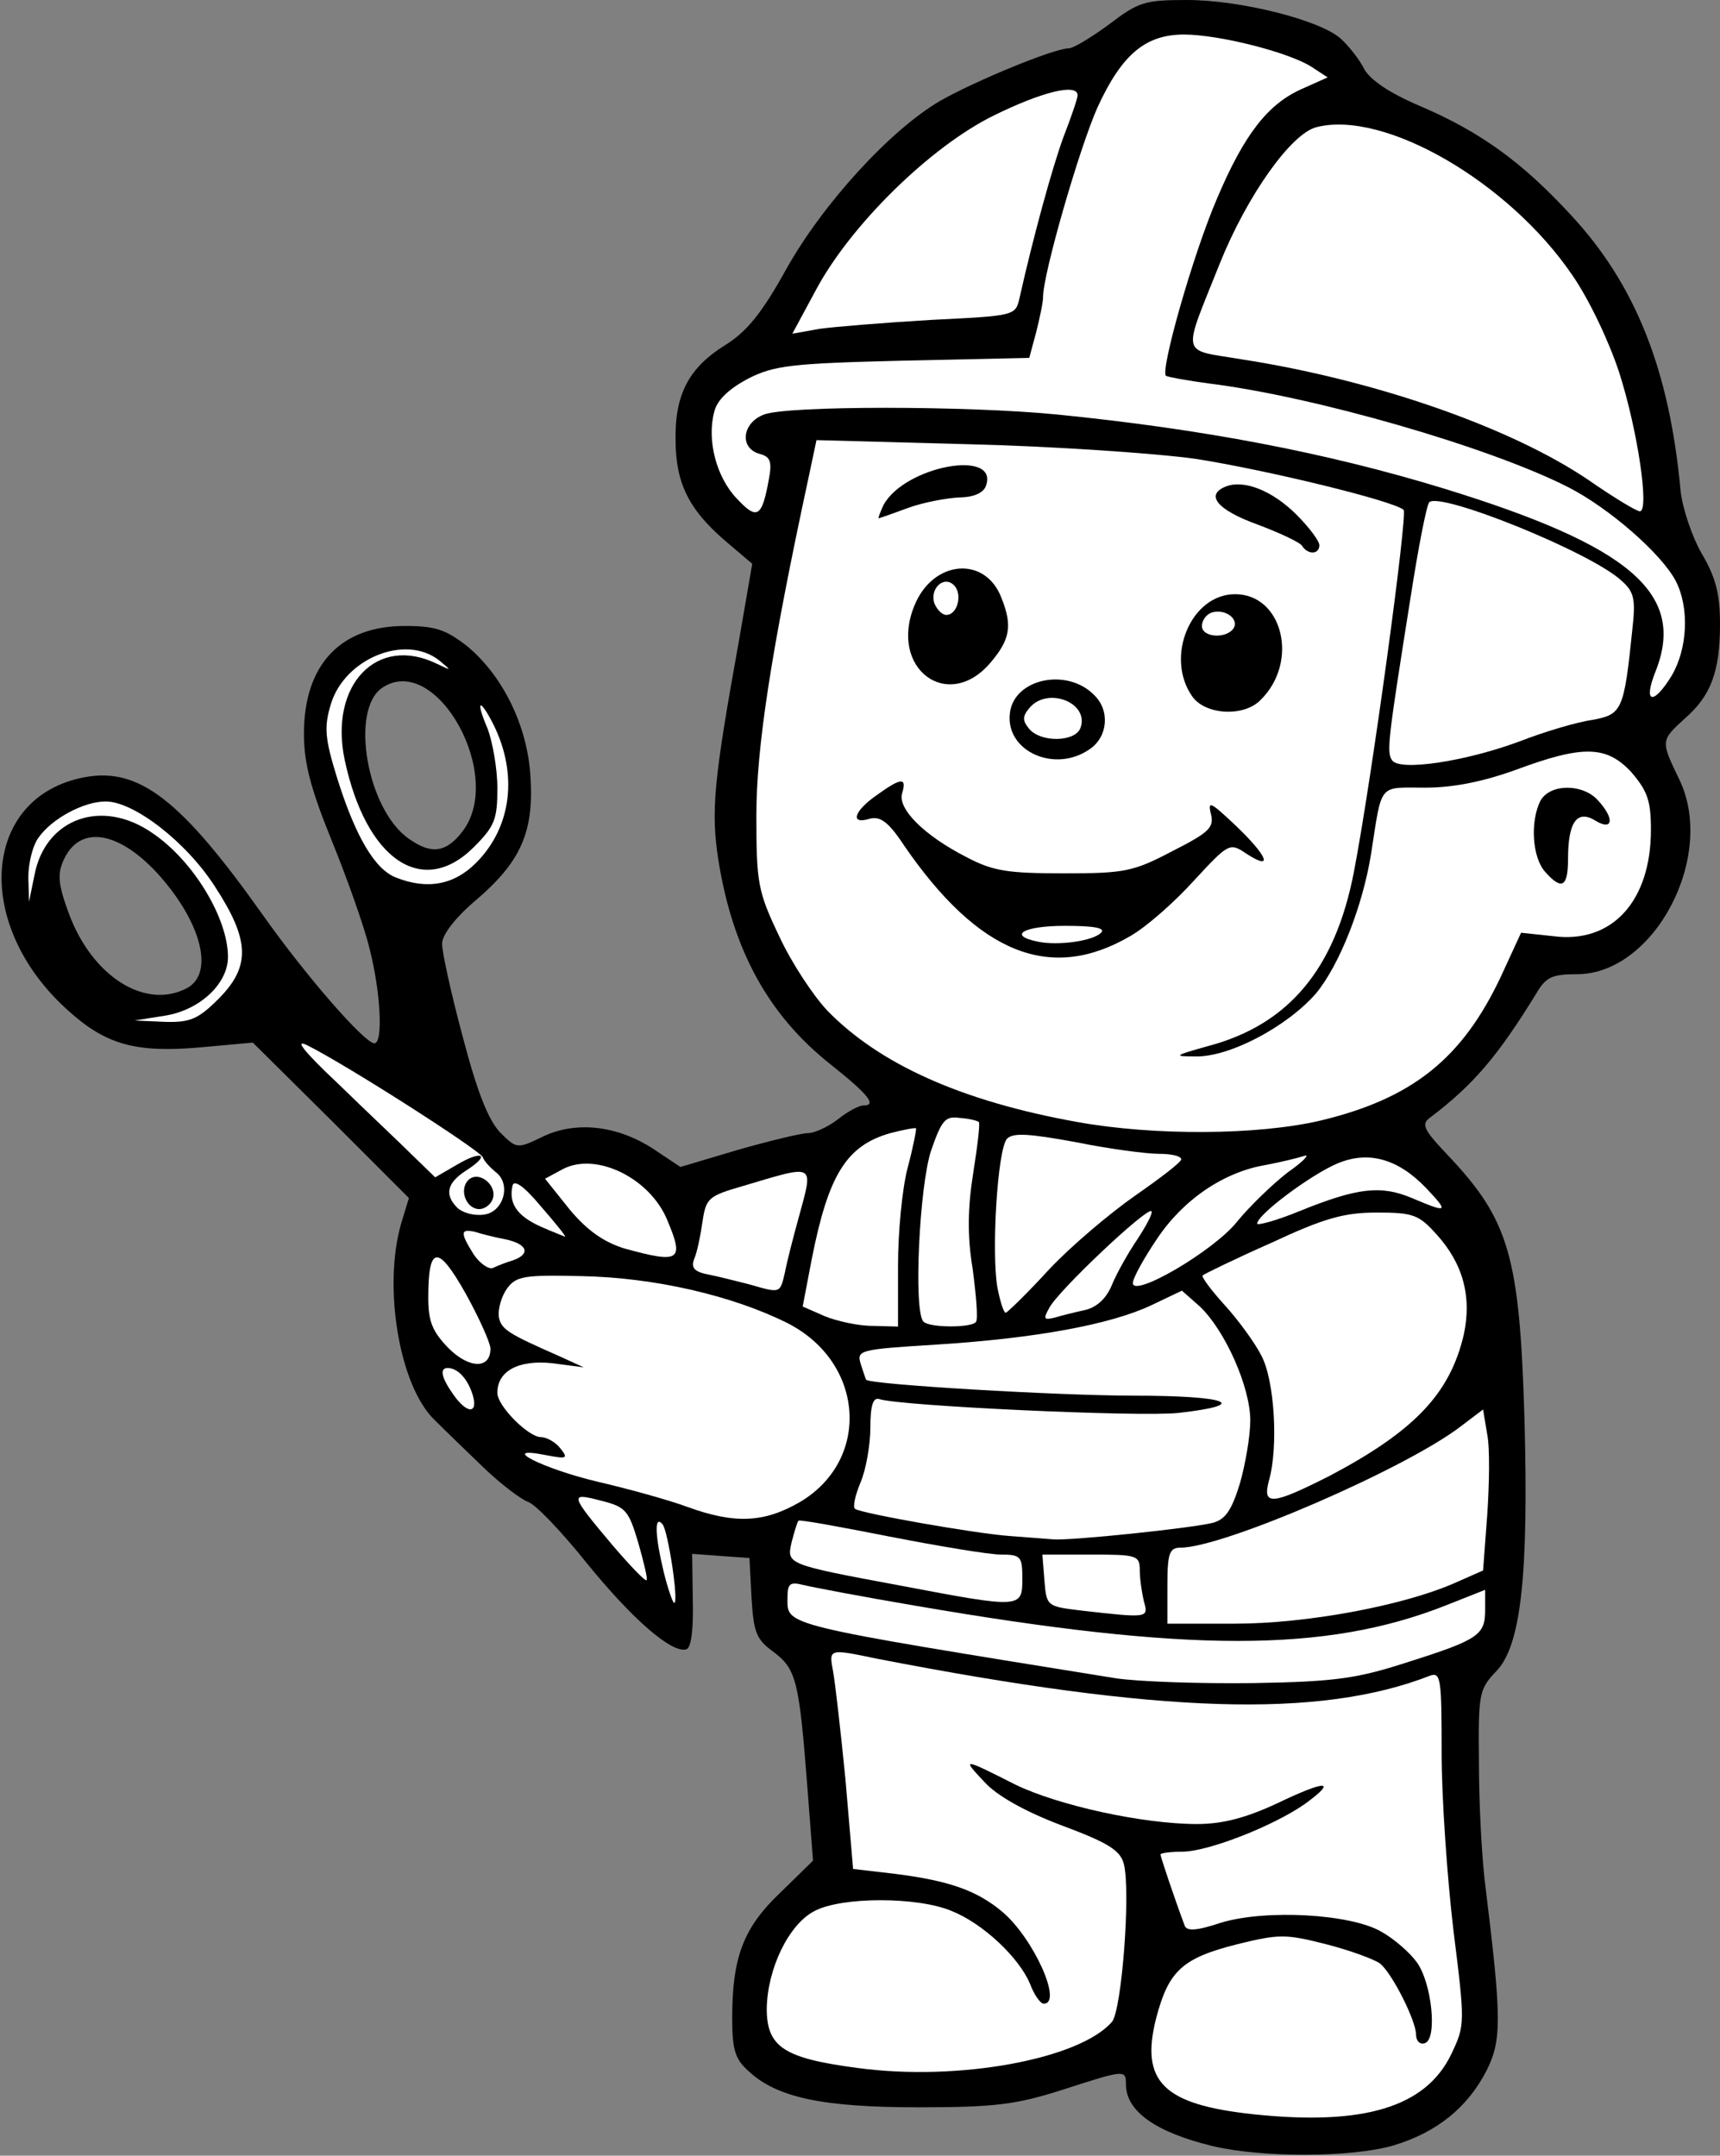 <svg width="249" height="312" viewBox="0 0 249 312" fill="none" xmlns="http://www.w3.org/2000/svg">
<rect x="0" y="0" width="249" height="312" fill="#808080" stroke="none"/>
<path d="M175.499 310.6C167.299 308.6 163.099 305.6 162.999 301.8C162.999 299.5 162.999 299.5 153.699 302.5C147.099 304.6 143.999 305 132.999 305C119.099 305 112.399 303.6 108.299 299.7C106.399 298 105.999 296.6 105.999 292.1C105.999 283.3 107.599 279 112.999 273.9L117.699 269.3L116.899 258.9C115.699 243.3 115.299 241.6 111.999 239.1C109.499 237.3 109.099 236.3 108.799 231.3L108.499 225.5L104.299 225.2L100.199 224.9L100.299 231.6C100.399 235.6 100.099 238.4 99.399 238.7C97.299 239.4 91.499 234.3 84.999 226.3C81.399 221.8 77.599 217.8 76.499 217.4C75.399 217 72.499 214.8 69.999 212.4C67.499 210 64.299 206.9 62.899 205.5C57.799 200.6 55.399 186.2 58.099 177L59.199 173.4L47.899 162.1L36.599 150.9L28.899 151.6C19.599 152.4 15.299 151.2 9.799 146.2C-4.001 133.8 -2.601 115.3 12.199 112.5C20.099 111 26.199 115.7 38.099 132.5C44.399 141.4 52.799 151 54.199 151C55.499 151 55.099 143.5 53.499 137.3C52.699 134 50.199 127 47.999 121.6C44.999 114.2 43.999 110.5 43.999 106.2C43.999 96.2 49.299 90.6 58.599 90.6C62.999 90.6 64.499 91.1 67.599 93.5C72.799 97.8 76.399 105.1 76.799 112.5C77.299 120.4 75.399 124.7 68.999 130.2C65.899 132.8 63.999 135.3 63.999 136.6C63.999 137.8 65.299 143.8 66.999 150.1C69.099 158.1 70.699 162.1 72.399 163.9C74.799 166.3 74.899 166.3 78.599 164.5C83.399 162.2 89.399 162.9 94.599 166.3L98.499 168.9L106.899 166.4C111.499 165.1 115.999 164 116.999 164C117.899 164 119.899 163.1 121.299 162C122.699 160.9 124.299 160 124.999 160C126.999 160 125.699 158.4 120.299 154.1C111.299 147 106.099 137.6 103.999 124.5C102.899 117.4 103.299 113.1 106.999 92.6L108.899 81.6L104.899 78.2C99.699 73.7 97.799 69.9 97.799 63.6C97.699 57 99.799 53.2 104.899 50C107.999 48.1 110.199 45.5 113.799 39C119.099 29.5 128.899 18.8 136.099 14.6C141.199 11.7 152.599 7 154.699 7C155.399 7 157.999 5.4 160.599 3.5C164.799 0.3 165.699 0 171.799 0C179.599 0 191.099 2.9 194.099 5.6C195.299 6.7 196.799 8.6 197.499 10C198.399 11.6 201.199 13.5 205.699 15.4C214.299 19.1 220.299 23.4 227.399 31.1C236.799 41.2 241.699 53.6 243.299 71.1C243.599 73.7 244.999 77.8 246.399 80.2C248.399 83.6 248.999 86 248.999 90.3C248.999 97.2 247.699 100.7 243.899 104C240.399 107.2 240.399 107.2 243.099 112.8C248.499 123.9 239.499 141 228.299 141C224.699 141 223.799 141.4 222.399 143.8C216.799 152.9 213.299 157 207.099 161.7C205.699 162.7 205.999 163.4 209.599 167.2C218.499 176.6 219.999 181.8 220.699 205.5C221.299 228 220.199 238.2 216.599 241.9C214.099 244.5 213.999 245.2 214.099 255.1C214.099 260.8 214.499 269.1 215.099 273.5C217.399 292.2 217.399 295.3 215.199 299.7C212.399 305.1 207.999 308.6 201.799 310.5C195.699 312.3 182.599 312.3 175.499 310.6ZM199.999 301.5C202.599 300.2 202.799 299.7 201.999 296.9C200.499 291.9 197.599 287.6 194.599 286.1C187.599 282.8 176.699 284.1 172.999 288.7C168.299 294.7 169.799 299.9 176.799 301.8C182.799 303.4 196.699 303.2 199.999 301.5ZM148.499 294.8C152.099 293.7 152.299 293.6 149.799 293.2C148.099 293 146.799 292 145.999 290.1C144.399 286.3 139.299 281.4 134.799 279.6C126.599 276.1 119.099 278.4 115.899 285.3C113.499 290.8 113.499 291.6 116.399 293.6C121.599 296.9 138.799 297.6 148.499 294.8ZM159.699 281.8C160.599 271.4 160.199 270.7 151.399 267.5C141.599 263.9 136.999 260 136.999 255.4C136.999 252.2 137.199 252 140.399 252C142.199 252 146.399 253.4 149.699 255.1C153.499 257.1 158.999 258.7 165.099 259.8L174.599 261.4L181.399 258.2C185.199 256.4 189.699 255 191.599 255C194.799 255 194.999 255.2 194.999 258.4C194.999 261.1 194.299 262.3 191.899 264.1C187.899 266.9 178.199 270.9 175.299 271C172.899 271 172.499 271.8 173.799 273.5C174.199 274.1 179.799 274.5 186.999 274.5C198.099 274.5 199.899 274.8 203.199 276.7L206.899 278.9L206.199 270.7C205.799 266.2 205.499 259 205.499 254.8C205.499 248.4 205.199 247.1 203.999 247.5C195.599 250 176.599 250.7 161.499 249C152.199 247.9 130.099 244.4 126.399 243.4C124.399 242.9 124.299 243.1 124.699 247.2C124.899 249.5 125.399 255.1 125.799 259.5L126.499 267.5L132.499 268.2C135.699 268.6 139.899 269.5 141.699 270.1C149.199 272.5 154.999 280.5 154.999 288.2V292.4L156.999 290.4C158.499 289 159.199 286.5 159.699 281.8ZM194.299 230C199.099 229 204.999 227.2 207.399 226.1L211.799 224.2L212.199 218.1C212.299 214.7 212.199 212 211.799 212C211.399 212 206.299 214.4 200.299 217.4C189.899 222.6 177.799 227 173.899 227C172.499 227 171.999 227.7 171.999 229.5C171.999 231.9 172.199 232 178.799 232C182.499 232 189.399 231.1 194.299 230ZM161.999 229C161.999 228.5 160.199 228 157.899 228C155.499 228 154.099 228.4 154.499 229C154.799 229.6 156.699 230 158.599 230C160.499 230 161.999 229.6 161.999 229ZM168.899 217.9C171.899 217.4 174.499 216.8 174.699 216.6C174.999 216.4 175.699 214.2 176.399 211.8L177.799 207.5H162.599C154.299 207.5 143.399 207.1 138.299 206.7L129.199 205.9L128.799 211L128.499 216L133.999 217.1C146.199 219.6 157.299 219.9 168.899 217.9ZM113.199 214.1C119.199 210.3 120.499 206.8 117.999 201.2C116.599 198 114.999 196.5 110.999 194.5C100.599 189.2 79.899 185.7 76.899 188.7C75.599 190 75.799 190.1 83.799 193C86.499 194.1 86.999 194.7 86.999 197.6V201H81.399C75.199 201 74.999 202.3 80.699 204.6C82.499 205.4 84.499 207.1 84.999 208.4C85.699 210.3 87.099 211.1 91.399 212C94.499 212.6 99.299 214 102.199 215C105.099 216.1 107.699 216.9 108.099 217C108.399 217 110.699 215.7 113.199 214.1ZM196.699 206.3C202.999 202.2 207.699 196.3 208.599 191.5C209.599 185.8 204.399 178.7 199.199 178.7C197.099 178.7 184.699 183.4 181.199 185.6C181.099 185.7 182.399 188.1 184.099 190.9C186.799 195.1 187.399 197.3 187.799 203.6C188.299 212.2 187.999 212.1 196.699 206.3ZM174.999 198.1C174.999 197.5 173.999 195.9 172.699 194.5C170.699 192.1 170.199 192 167.499 193C163.299 194.6 150.699 197 145.199 197.2L140.499 197.3L144.999 198C151.999 199.1 174.999 199.1 174.999 198.1ZM127.199 179.1C127.499 169.8 127.399 169.2 125.799 170.7C124.199 172.1 121.999 177.9 120.599 184.1C120.199 186.2 120.499 186.8 122.799 187.7C124.299 188.3 125.799 188.8 126.199 188.9C126.599 189 126.999 184.5 127.199 179.1ZM137.099 181L136.299 173.5L136.099 180.6C135.999 186.6 136.599 189.8 137.599 188.7C137.699 188.6 137.499 185.1 137.099 181ZM111.299 178.3C111.699 176.3 111.799 174.5 111.699 174.3C111.499 174.2 109.899 174.6 108.199 175.2C105.699 176.2 104.999 177 104.999 179.2C104.999 181.6 105.399 182 107.899 182C110.399 182 110.799 181.6 111.299 178.3ZM160.299 171C162.999 170.9 158.099 169.2 153.399 168.5L148.299 167.9L147.599 171.1C147.299 172.8 146.999 176 146.999 178.2V182.2L153.099 176.6C156.399 173.5 159.699 171 160.299 171ZM91.999 176.6C91.999 176.3 90.599 175.1 88.899 173.9L85.699 171.7L87.499 174.3C88.899 176.6 91.999 178.1 91.999 176.6ZM188.099 159.2C201.499 156 208.699 150.2 214.199 138.3L217.199 132L223.299 131.8C227.299 131.7 228.299 131.5 225.999 131.3C220.499 130.6 218.999 128.6 218.999 122V116.3L211.299 116.8C206.999 117 203.399 117.4 203.199 117.5C203.099 117.6 202.499 120.6 201.899 124.1C198.599 145.3 188.999 156 173.299 156H166.999V152.6C166.999 149.6 167.299 149.2 170.399 148.7C178.499 147.4 186.099 141.5 189.699 133.9C190.799 131.5 192.499 125.7 193.399 121C195.499 109.7 200.199 76.9 199.799 76.5C199.599 76.3 198.299 75.9 196.699 75.5C194.099 74.8 193.999 74.9 193.999 78.9V83H190.099C187.899 83 185.899 82.6 185.499 82C185.199 81.5 182.199 80.1 178.999 78.9C173.299 76.9 172.999 76.6 172.999 73.4C172.999 70.7 172.599 70.1 170.299 69.6C168.199 69.2 148.299 67 146.499 67C146.299 67 145.999 68.7 145.799 70.7C145.499 74.4 145.399 74.5 140.199 75.2C137.299 75.7 133.999 76.5 132.999 77C131.999 77.6 129.499 78 127.599 78C124.199 78 123.999 77.8 123.999 74.7C123.999 72.9 124.699 70.4 125.599 69.2C127.099 67.1 126.999 67 124.199 67C120.699 67 121.399 64.9 116.299 90.5C111.399 115.6 111.299 122.9 115.799 132.5C122.799 147.3 135.199 155.1 158.999 159.4C169.599 161.4 179.299 161.3 188.099 159.2ZM27.099 143C31.099 140.8 29.099 133.3 22.699 126.3C16.999 120.2 11.499 119.4 9.199 124.5C8.299 126.5 8.399 128 9.999 132.3C13.399 141.4 21.099 146.2 27.099 143ZM234.999 124.3C234.999 123.6 233.899 123 232.499 123C230.199 123 229.999 123.4 229.999 127.3L230.099 131.5L232.499 128.5C233.899 126.9 234.999 124.9 234.999 124.3ZM66.899 120.4C73.199 112.4 63.199 94.4 55.399 99.5C50.599 102.6 53.099 117.2 59.199 121.4C62.399 123.7 64.599 123.4 66.899 120.4ZM216.699 104.4C220.399 103 225.299 101.5 227.499 101.2C231.799 100.4 232.599 98.9 232.899 91C232.999 86.9 231.599 85.8 219.199 80.3C211.999 77 208.999 76.3 208.999 77.8C208.999 78.2 208.099 83.9 206.999 90.5C204.399 106.3 204.399 107 207.499 107C208.799 107 212.999 105.8 216.699 104.4ZM231.599 57.7C227.599 44.6 221.099 35.9 209.899 28.4C202.399 23.4 195.599 20.7 192.799 21.6C189.899 22.5 183.299 31.9 179.999 40C178.299 44 177.099 47.5 177.299 47.7C177.499 47.9 181.299 48.7 185.599 49.5C202.999 52.6 220.699 58.6 229.599 64.3C231.699 65.6 233.699 66.6 233.899 66.4C234.099 66.2 233.099 62.3 231.599 57.7ZM165.199 55.2C164.299 48.7 173.499 22 179.099 14.9C180.699 12.9 181.999 11 181.999 10.7C181.999 10.4 179.499 9.6 176.399 9C171.299 7.9 170.499 8 168.099 9.7C164.499 12.3 159.599 22.7 156.599 34.5C155.199 39.9 153.999 45.1 153.999 46C153.999 46.8 153.499 49.2 152.899 51.3L151.899 55L136.199 55.2L120.499 55.3L140.299 56.1C151.299 56.5 160.499 57.1 160.799 57.4C161.099 57.7 162.299 58 163.499 58C165.299 58 165.599 57.5 165.199 55.2ZM136.099 43C143.899 43 143.999 43 144.599 40.3C145.199 37.1 148.599 23.7 149.599 20.1L150.299 17.7L144.899 20.6C138.699 23.9 126.199 35.8 123.499 40.9L121.799 44.3L124.999 43.6C126.799 43.3 131.799 43 136.099 43Z" fill="black"/>
<path d="M144.5 140.8C140.3 139.6 132.8 132.8 128.3 125.8C126.5 123.2 125 122 123.4 122C121.3 122 121 121.5 121 118.1C121 114.9 121.5 113.8 123.9 112.1C125.5 110.9 128.4 110 130.4 110C133.5 110 134 110.3 134 112.3C134 117.4 144.4 123.3 153.6 123.4C161.6 123.5 172 119 172 115.3C172 113.4 172.5 113 175.3 113C180.1 113 186 119.2 186 124.3C186 127.9 185.9 128 182.2 128C179.1 128 177.7 128.7 174.5 132.1C168.1 138.7 162.9 141.2 155.2 141.6C151.5 141.8 146.7 141.4 144.5 140.8Z" fill="black"/>
<path d="M145 111C143.8 109.8 143 107.7 143 105.5V102H137.8C134.9 102 132 101.6 131.4 101.2C126.3 97.8 127.3 83 132.8 80.1C136.1 78.3 143.5 78.8 146.1 80.9C147.9 82.3 148.4 84 148.8 88.9L149.2 95H153.2C157.2 95 160.9 96.4 162.2 98.4C162.6 99 163 101.8 163 104.7C163 111.3 161 113 152.8 113C148.3 113 146.5 112.5 145 111Z" fill="black"/>
<path d="M169.6 103.8C168.5 102.3 168 99.3 168 94.7C168 88.8 168.3 87.6 170.5 85.5C172.5 83.4 173.9 83 178.8 83C185.8 83 187.9 84.7 188.7 90.9C189.4 96.3 188.4 101.2 185.9 103.8C184.3 105.6 182.8 106 177.5 106C172 106 170.9 105.7 169.6 103.8Z" fill="black"/>
<path d="M181.4 306C168.4 304.6 165 301.3 167.4 292C169.2 285.2 171.2 283.4 179.1 281.4C185.2 279.9 186.1 279.9 192 281.4C195.5 282.3 199 283.6 199.8 284.2C201.6 285.7 205 292.5 205 294.5C205 295.4 205.6 296 206.3 295.7C208.1 295.1 207.3 287 205.1 284C204.1 282.6 201.8 280.6 200 279.6C195.6 277 183.2 276.3 176.7 278.3C173.1 279.5 171.8 279.5 171.5 278.7C169.9 274.4 168 268.7 168 268.4C168 268.2 169.5 268 171.3 268C175.1 267.9 184.3 264.3 188.9 261.1C193.7 257.6 192 257.6 184.9 261C180.4 263.1 177 264 173.3 264C165.4 264 153.2 261.3 147 258.3C139.3 254.4 139.2 254.4 142.5 257.9C144.3 259.9 148.4 262.2 153.7 264.2C160.4 266.7 162.2 267.8 162.7 269.8C163.7 273.8 162.4 290.8 161 292.6C156.4 298 138.8 301.3 124.1 299.3C113.5 297.9 111 296.3 111 290.7C111.1 284.9 114.2 278.5 117.9 276.6C121.8 274.5 132.9 274.5 137.8 276.6C142.3 278.4 147.5 283.3 149.1 287.1C149.7 288.7 150.6 290 151.1 290C153.9 290 149.6 280.5 145.1 276.7C141.4 273.6 137.4 272.2 129.5 271.2L123.5 270.5L122.4 257.6C121.7 250.5 120.9 243.5 120.6 241.9C120 238.6 119.9 238.6 127.1 240.1C167.9 248 191 248.8 207.1 242.5C208.6 242 208.7 243.2 208.7 253.7C208.7 260.2 209.5 271.7 210.4 279.3C212.1 292.9 212.1 293.1 210.1 297.3C206.4 305 197.4 307.7 181.4 306Z" fill="white"/>
<path d="M161.501 242.9C113.101 235.1 114.001 235.3 114.001 231.4C114.001 229.2 114.301 228.9 116.301 229.4C117.501 229.7 124.801 231.1 132.501 232.4C172.001 239.2 191.901 239.2 209.201 232.4L215.001 230.1V233C215.001 236.6 214.101 237.3 204.001 240.5C196.601 242.9 193.601 243.4 181.501 243.6C173.801 243.7 164.801 243.4 161.501 242.9Z" fill="white"/>
<path d="M169 229.5C169 224.8 169.3 224 170.9 224C177.1 224 203.4 212.6 211.4 206.5L214.7 204L215.3 207.6C215.7 209.6 215.6 214.9 215.3 219.3L214.7 227.3L210.4 229.2C203 232.4 189.2 235 178.8 235H169V229.5Z" fill="white"/>
<path d="M156.502 233.1C151.602 232.5 151.502 232.5 151.202 228.8L150.902 225H157.902C164.602 225 165.002 225.1 165.002 227.3C165.002 228.5 165.302 230.5 165.602 231.8C166.302 234.2 166.202 234.2 156.502 233.1Z" fill="white"/>
<path d="M96.103 227.6C94.803 222.2 94.703 219.2 95.903 220.6C96.703 221.5 98.303 232 97.603 232C97.403 232 96.703 230 96.103 227.6Z" fill="white"/>
<path d="M130.401 229.5C113.701 226.4 113.901 226.4 114.601 223.2C115.001 221.7 115.401 220.3 115.601 220.1C115.701 219.9 121.701 221 128.801 222.4C136.001 223.8 143.201 225 144.901 225C147.801 225 148.001 225.3 148.001 228.5C148.001 232.8 147.801 232.8 130.401 229.5Z" fill="white"/>
<path d="M88.803 223.8C82.403 216.2 82.403 216 87.003 217.2C90.603 218.1 91.003 218.6 92.403 223.3C93.203 226.1 93.803 228.6 93.603 228.7C93.403 228.9 91.303 226.7 88.803 223.8Z" fill="white"/>
<path d="M146.001 222.3C140.901 221.9 125.001 219.1 123.801 218.4C123.401 218.2 123.801 216.4 124.601 214.5C125.401 212.6 126.001 209 126.001 206.6C126.001 203.4 126.401 202.2 127.301 202.5C130.401 203.5 164.801 205.1 170.601 204.5C181.201 203.3 177.801 202 164.101 202C153.301 202 126.001 200.4 125.401 199.7C125.301 199.6 125.001 198.6 124.601 197.4C124.001 195.4 124.401 195.3 135.701 194.6C149.901 193.7 160.801 191.7 166.701 188.9L171.101 186.8L173.701 189.1C177.301 192.5 181.001 200.7 181.001 205.6C181.001 207.8 180.301 211.9 179.501 214.7C178.301 218.6 177.401 219.9 175.601 220.4C172.401 221.2 155.001 223 152.501 222.8C151.401 222.7 148.501 222.5 146.001 222.3Z" fill="white"/>
<path d="M99.5 218.1C96.8 217.1 91 215.5 86.7 214.5C78.6 212.6 71.9 209.2 79 210.6C82.1 211.2 82.3 211.1 81.1 209.6C80.4 208.7 79.1 208 78.3 208C76.5 208 72 203.5 72 201.6C72 198.4 75.1 196.8 79.9 197.3L84.5 197.9L81 196.3C73.5 193 72.5 192.4 72.2 190.5C72.1 189.4 72.6 187.6 73.4 186.5C74.7 184.7 75.9 184.5 84.2 184.7C94.7 184.9 106 187.5 114 191.5C125.2 197.2 126.1 211.3 115.8 217.4C110.6 220.4 106.4 220.6 99.5 218.1Z" fill="white"/>
<path d="M183.701 214.3C185.101 209.4 184.501 199.7 182.601 196.2C181.701 194.4 179.301 191.1 177.301 188.9C175.301 186.7 173.901 184.8 174.101 184.6C174.301 184.4 178.801 182.2 184.001 179.9C191.701 176.3 194.601 175.5 199.301 175.5C204.601 175.5 205.401 175.8 208.001 178.7C211.801 182.9 213.101 187.7 211.901 193.2C209.901 201.7 204.801 207.1 192.501 213.6C184.201 217.8 182.701 218 183.701 214.3Z" fill="white"/>
<path d="M65.601 201.8C63.901 199.4 63.601 198 64.801 198C66.301 198 67.701 199.6 68.401 201.8C69.301 204.7 67.601 204.7 65.601 201.8Z" fill="white"/>
<path d="M64.9 195.1C62.6 192.7 62 191.3 62 187.8C62 180.2 63.4 180.1 67.4 187.2C69.4 190.8 71 194.4 71 195.2C71 198.2 67.9 198.1 64.9 195.1Z" fill="white"/>
<path d="M119.403 190.5L116.203 189.1L117.503 182.3C119.903 170.1 122.503 165.8 128.903 164C130.803 163.5 132.503 163.2 132.603 163.3C132.703 163.4 132.203 166 131.403 169C130.603 172 130.003 178.4 130.003 183.2V192L126.303 191.9C124.203 191.9 121.103 191.2 119.403 190.5Z" fill="white"/>
<path d="M133.703 191.3C132.203 189.9 133.103 171.5 134.803 166.5C136.303 162.2 136.803 161.5 138.903 161.8C140.303 161.9 141.503 162.2 141.703 162.4C141.903 162.6 141.503 165.9 140.903 169.7C140.103 174.7 140.003 178.8 140.803 183.6C141.303 187.4 141.603 190.8 141.303 191.3C140.803 192.2 134.603 192.2 133.703 191.3Z" fill="white"/>
<path d="M151.9 189.3C153.1 186.9 166 174.7 166.7 175.3C166.9 175.6 166 177.3 164.7 179.3C163.4 181.2 161.7 184.2 161 185.9C160.2 187.9 158.8 189.2 157.1 189.6C155.7 189.9 153.7 190.4 152.7 190.7C151.1 191.1 151 190.9 151.9 189.3Z" fill="white"/>
<path d="M144.4 186.4C143.5 181.3 144.4 166.2 145.8 164.8C146.7 163.9 149.1 164.1 155.7 165.3C160.6 166.3 166 167 167.8 167C169.5 167 171 167.3 171 167.8C171 168.2 168 170.5 164.4 173C160.8 175.5 155.1 180.3 151.9 183.7C148.7 187.2 145.8 190 145.6 190C145.3 190 144.8 188.4 144.4 186.4Z" fill="white"/>
<path d="M108.502 185.9C106.902 185.5 104.202 184.8 102.702 184.5C100.502 184.1 100.002 183.5 100.502 182.2C100.902 181.3 101.402 178.899 101.702 176.799C102.202 173.399 102.602 173.1 107.402 171.7C118.202 168.5 117.802 168.199 115.602 176.299C114.802 179.2 113.902 182.699 113.602 184.299C112.902 187.199 113.002 187.2 108.502 185.9Z" fill="white"/>
<path d="M164 185.7C164 185 165.6 182.1 167.5 179.3C171.3 173.6 177.2 169.6 183.3 168.6C185.4 168.2 187.9 167.6 188.8 167.3C189.7 167 188.7 168.1 186.4 169.7C184.2 171.4 180.9 174.6 179.1 176.8C175.8 181 164 187.9 164 185.7Z" fill="white"/>
<path d="M68.601 181.6C66.601 178.4 66.601 177.8 68.801 178.3C69.701 178.6 71.701 179.1 73.301 179.4C76.401 180.1 76.801 181.5 74.301 182.4C73.301 182.7 72.001 183.2 71.401 183.5C70.801 183.8 69.501 182.9 68.601 181.6Z" fill="white"/>
<path d="M90.402 180.7C87.502 179.8 85.102 178.2 82.502 175.1L78.902 170.6L81.502 169.2C86.302 166.7 94.102 170.5 96.602 176.6C99.102 182.5 98.402 182.9 90.402 180.7Z" fill="white"/>
<path d="M78.2 177.5C74.9 176 73.6 174.2 74.2 171.6C74.4 170.7 75.8 171.6 78.3 174.6C80.4 177 82 179 81.8 179C81.6 178.9 80 178.3 78.2 177.5Z" fill="white"/>
<path d="M182 177.1C182 175.8 189.8 170 193.6 168.4C198.1 166.5 202.4 167.7 206.5 172C209.8 175.5 209.6 175.6 204.4 173.4C199.9 171.5 196.5 171.9 188.1 175.3C184.7 176.7 182 177.4 182 177.1Z" fill="white"/>
<path d="M66.202 174.8C64.302 172.9 64.702 171.2 67.502 169.4C71.102 167.1 69.802 166.4 66.102 168.6L63.002 170.4L59.802 167.3C58.002 165.5 53.102 160.9 49.002 156.9C44.002 152.2 42.502 150.3 44.502 151.3C50.302 154.2 69.502 166.5 69.902 167.5C70.102 168.1 71.002 169 71.702 169.6C74.102 171.3 72.902 175.5 70.002 175.8C68.602 176 66.902 175.5 66.202 174.8ZM71.302 173.6C72.102 171.6 69.302 169.3 67.802 170.8C66.402 172.2 67.502 175 69.402 175C70.102 175 71.002 174.4 71.302 173.6Z" fill="white"/>
<path d="M156 162.4C139.2 159.4 127.3 154 119.8 146.3C117.8 144.2 114.6 139.4 112.8 135.5C109.7 129 109.5 127.8 109.5 118C109.5 108.2 111.6 94.4 117.1 68.9L118.2 63.7L140.4 64.3C152.5 64.6 167.2 65.6 173 66.4C183.3 68 201.8 72.5 203.2 73.8C203.8 74.4 198.6 112.7 196 126.2C193.3 140.2 186.6 148.3 174.9 151.4C169.9 152.8 169.8 152.9 173.1 152.9C178 153 186.3 148.6 190.5 143.8C193.9 139.7 197.3 131.1 198.5 123.5C200.1 113.2 199.5 114 206.3 114C210.5 114 214.8 113.1 219.5 111.4C229.2 107.8 232.6 107.9 236.2 111.8C238.5 114.5 239 115.9 239 120.1C239 130.4 233.4 136.6 224.9 135.5L220.2 135L217.3 141.3C211.7 153.2 204.5 159 191.1 162.2C182.1 164.3 167.1 164.4 156 162.4ZM163.6 135.5C165.9 134.2 170 130.6 172.8 127.5C177.9 122 178 121.9 180.5 123.6C184.4 126.1 183.5 123.9 178.9 119.5C175.3 116.1 174.8 115.8 175.3 117.8C175.8 119.8 175 120.5 169.7 123.2C164 126.2 162.7 126.4 154 126.4C146 126.4 143.8 126.1 140 124.1C133.7 120.9 129.9 117 130.6 114.8C131.3 112.5 130.5 112.5 126.9 115.1C123.6 117.4 123 119.4 125.9 118.5C127.4 118.1 128.6 118.9 130.9 122.4C141.7 138.1 152.1 142.2 163.6 135.5ZM227 124.3C227 119 228.3 117.1 231 118.8C233.5 120.3 233.8 118.5 231.3 115.8C229.1 113.4 224.4 113.4 223 115.9C221.5 118.9 221.8 124.1 223.7 126.2C226.1 128.9 227 128.4 227 124.3ZM157.8 108.4C160.4 106.6 160.7 102.8 158.4 100.6C154.5 96.6 146.8 98.2 146.2 103.2C145.5 108.7 152.7 112 157.8 108.4ZM182.5 101.3C188.1 95.8 185.7 86 178.8 86C172.4 86 168.6 95.1 172.6 100.8C174.5 103.5 180.1 103.8 182.5 101.3ZM143.4 95.9C146.2 92.6 146.6 90.6 145 86.6C142.7 80.4 135.1 81 132.4 87.6C128.6 96.7 137.2 103.2 143.4 95.9ZM191 78.9C191 78.3 189.5 76.3 187.7 74.5C184.2 71 180.1 69.4 177.5 70.4C174.4 71.6 176.2 73.8 182 75.9C185.2 77.1 188.2 78.5 188.5 79C189.3 80.3 191 80.3 191 78.9ZM131.5 73.5C133.7 72.7 137 72.1 138.8 72C140.8 72 142.3 71.4 142.7 70.4C144.8 64.9 131 67.4 127.9 73.1C127.4 74.2 127.1 75 127.2 75C127.4 75 129.3 74.3 131.5 73.5Z" fill="white"/>
<path d="M150.301 136.3C145.801 135.4 148.101 134 154.201 134C158.301 134 160.101 134.3 159.401 135C158.201 136.2 153.201 136.9 150.301 136.3Z" fill="white"/>
<path d="M149 105.5C148 104.3 148 103.7 149 102.5C151.6 99.3 157.8 101.7 156.4 105.4C155.6 107.4 150.7 107.5 149 105.5Z" fill="white"/>
<path d="M174 90.6C174 89.8 174.6 89 175.3 88.7C177.2 88 179.4 89.5 178.6 90.9C177.6 92.5 174 92.3 174 90.6Z" fill="white"/>
<path d="M135.301 87.4C134.501 85.3 136.601 83.2 138.101 84.7C139.401 86 138.601 89 137.001 89C136.401 89 135.701 88.3 135.301 87.4Z" fill="white"/>
<path d="M23.902 147C28.902 146.2 33.002 142.4 33.002 138.5C33.002 132.9 28.002 124.6 22.102 120.6C14.802 115.5 6.602 118.4 5.002 126.6L4.202 130.5L4.102 127C4.102 125 4.702 122.4 5.602 121.2C7.502 118.5 12.102 116 15.302 116C19.402 116 27.002 121.9 31.102 128.3C36.202 136.1 36.302 139.9 31.602 144.6C28.702 147.5 27.502 148 23.902 147.9L19.502 147.7L23.902 147Z" fill="white"/>
<path d="M57.303 127C54.203 125.8 51.404 120.9 48.803 112.6C47.004 106.8 46.903 105.2 47.903 101.9C49.903 95.3 58.703 91.7 63.603 95.6C65.403 97.1 65.403 97.1 63.303 96.1C54.603 91.8 47.603 99.1 49.903 110C53.003 124.5 61.203 130 68.603 122.6C71.603 119.6 72.004 118.6 72.004 114.1C72.004 111.2 71.303 107.4 70.603 105.5C68.803 101.3 69.403 100.9 71.403 104.8C75.003 112 74.103 119.7 68.903 124.9C65.703 128.1 61.803 128.8 57.303 127Z" fill="white"/>
<path d="M201.5 110C200.7 108.8 201 106.7 204.2 86.5C205.3 79.4 206.5 73.2 206.9 72.7C208.4 71.1 230.5 80 234.8 84.1C236.6 85.7 236.8 86.8 236.3 91.2C235.1 102.9 234.8 103.4 230.5 104.2C228.3 104.5 223.6 105.9 220 107.3C212.2 110.2 202.5 111.7 201.5 110Z" fill="white"/>
<path d="M239.701 97.1C244.101 85.9 236.001 79 209.001 70.7C192.001 65.5 174.101 62.1 153.101 60C140.001 58.7 113.901 58.7 110.601 60C107.401 61.2 107.001 64.9 110.001 65.7C111.501 66.1 111.801 66.8 111.301 69.4C110.301 74.9 109.601 75.3 106.701 72.2C103.701 69.1 102.301 63.7 103.401 59.6C103.801 57.9 105.501 56.3 108.301 54.8C112.101 52.9 114.401 52.6 130.701 52.2L149.001 51.8L150.001 48.1C150.501 46.1 151.001 43.8 151.001 43C151.001 39.6 156.301 21.3 158.901 15.5C162.401 7.9 165.801 5 171.401 5C176.501 5 186.701 7.6 189.901 9.7L192.201 11.2L188.401 12.9C183.501 15.1 180.101 19.5 176.201 28.7C172.701 36.8 167.901 53.8 168.801 54.4C169.201 54.6 172.001 55.1 175.001 55.5C190.301 57.4 215.601 64.7 227.001 70.5C232.901 73.5 240.501 80.1 242.601 84.1C244.601 88 244.301 93.9 242.001 97.8C239.301 102.2 237.801 101.8 239.701 97.1Z" fill="white"/>
<path d="M230.001 69.5C218.801 61.9 199.101 55 179.701 52C170.801 50.5 171.101 51.9 176.601 38.1C180.501 28.4 186.901 19.3 190.601 18.4C200.401 15.9 218.401 26.3 227.601 39.8C230.101 43.4 233.001 49.6 234.401 53.9C237.101 62.3 238.801 74 237.401 74C236.901 74 233.601 72 230.001 69.5Z" fill="white"/>
<path d="M118.103 42.001C123.103 32.6 134.703 21.201 143.903 16.701C150.803 13.3 156.003 12.001 156.003 13.8C156.003 14.2 155.103 16.901 154.003 19.701C152.303 24.3 149.503 34.6 147.603 43.1C147.003 45.7 147.003 45.7 134.803 46.3C128.003 46.7 120.703 47.3 118.603 47.6L114.703 48.3L118.103 42.001Z" fill="white"/>
</svg>

